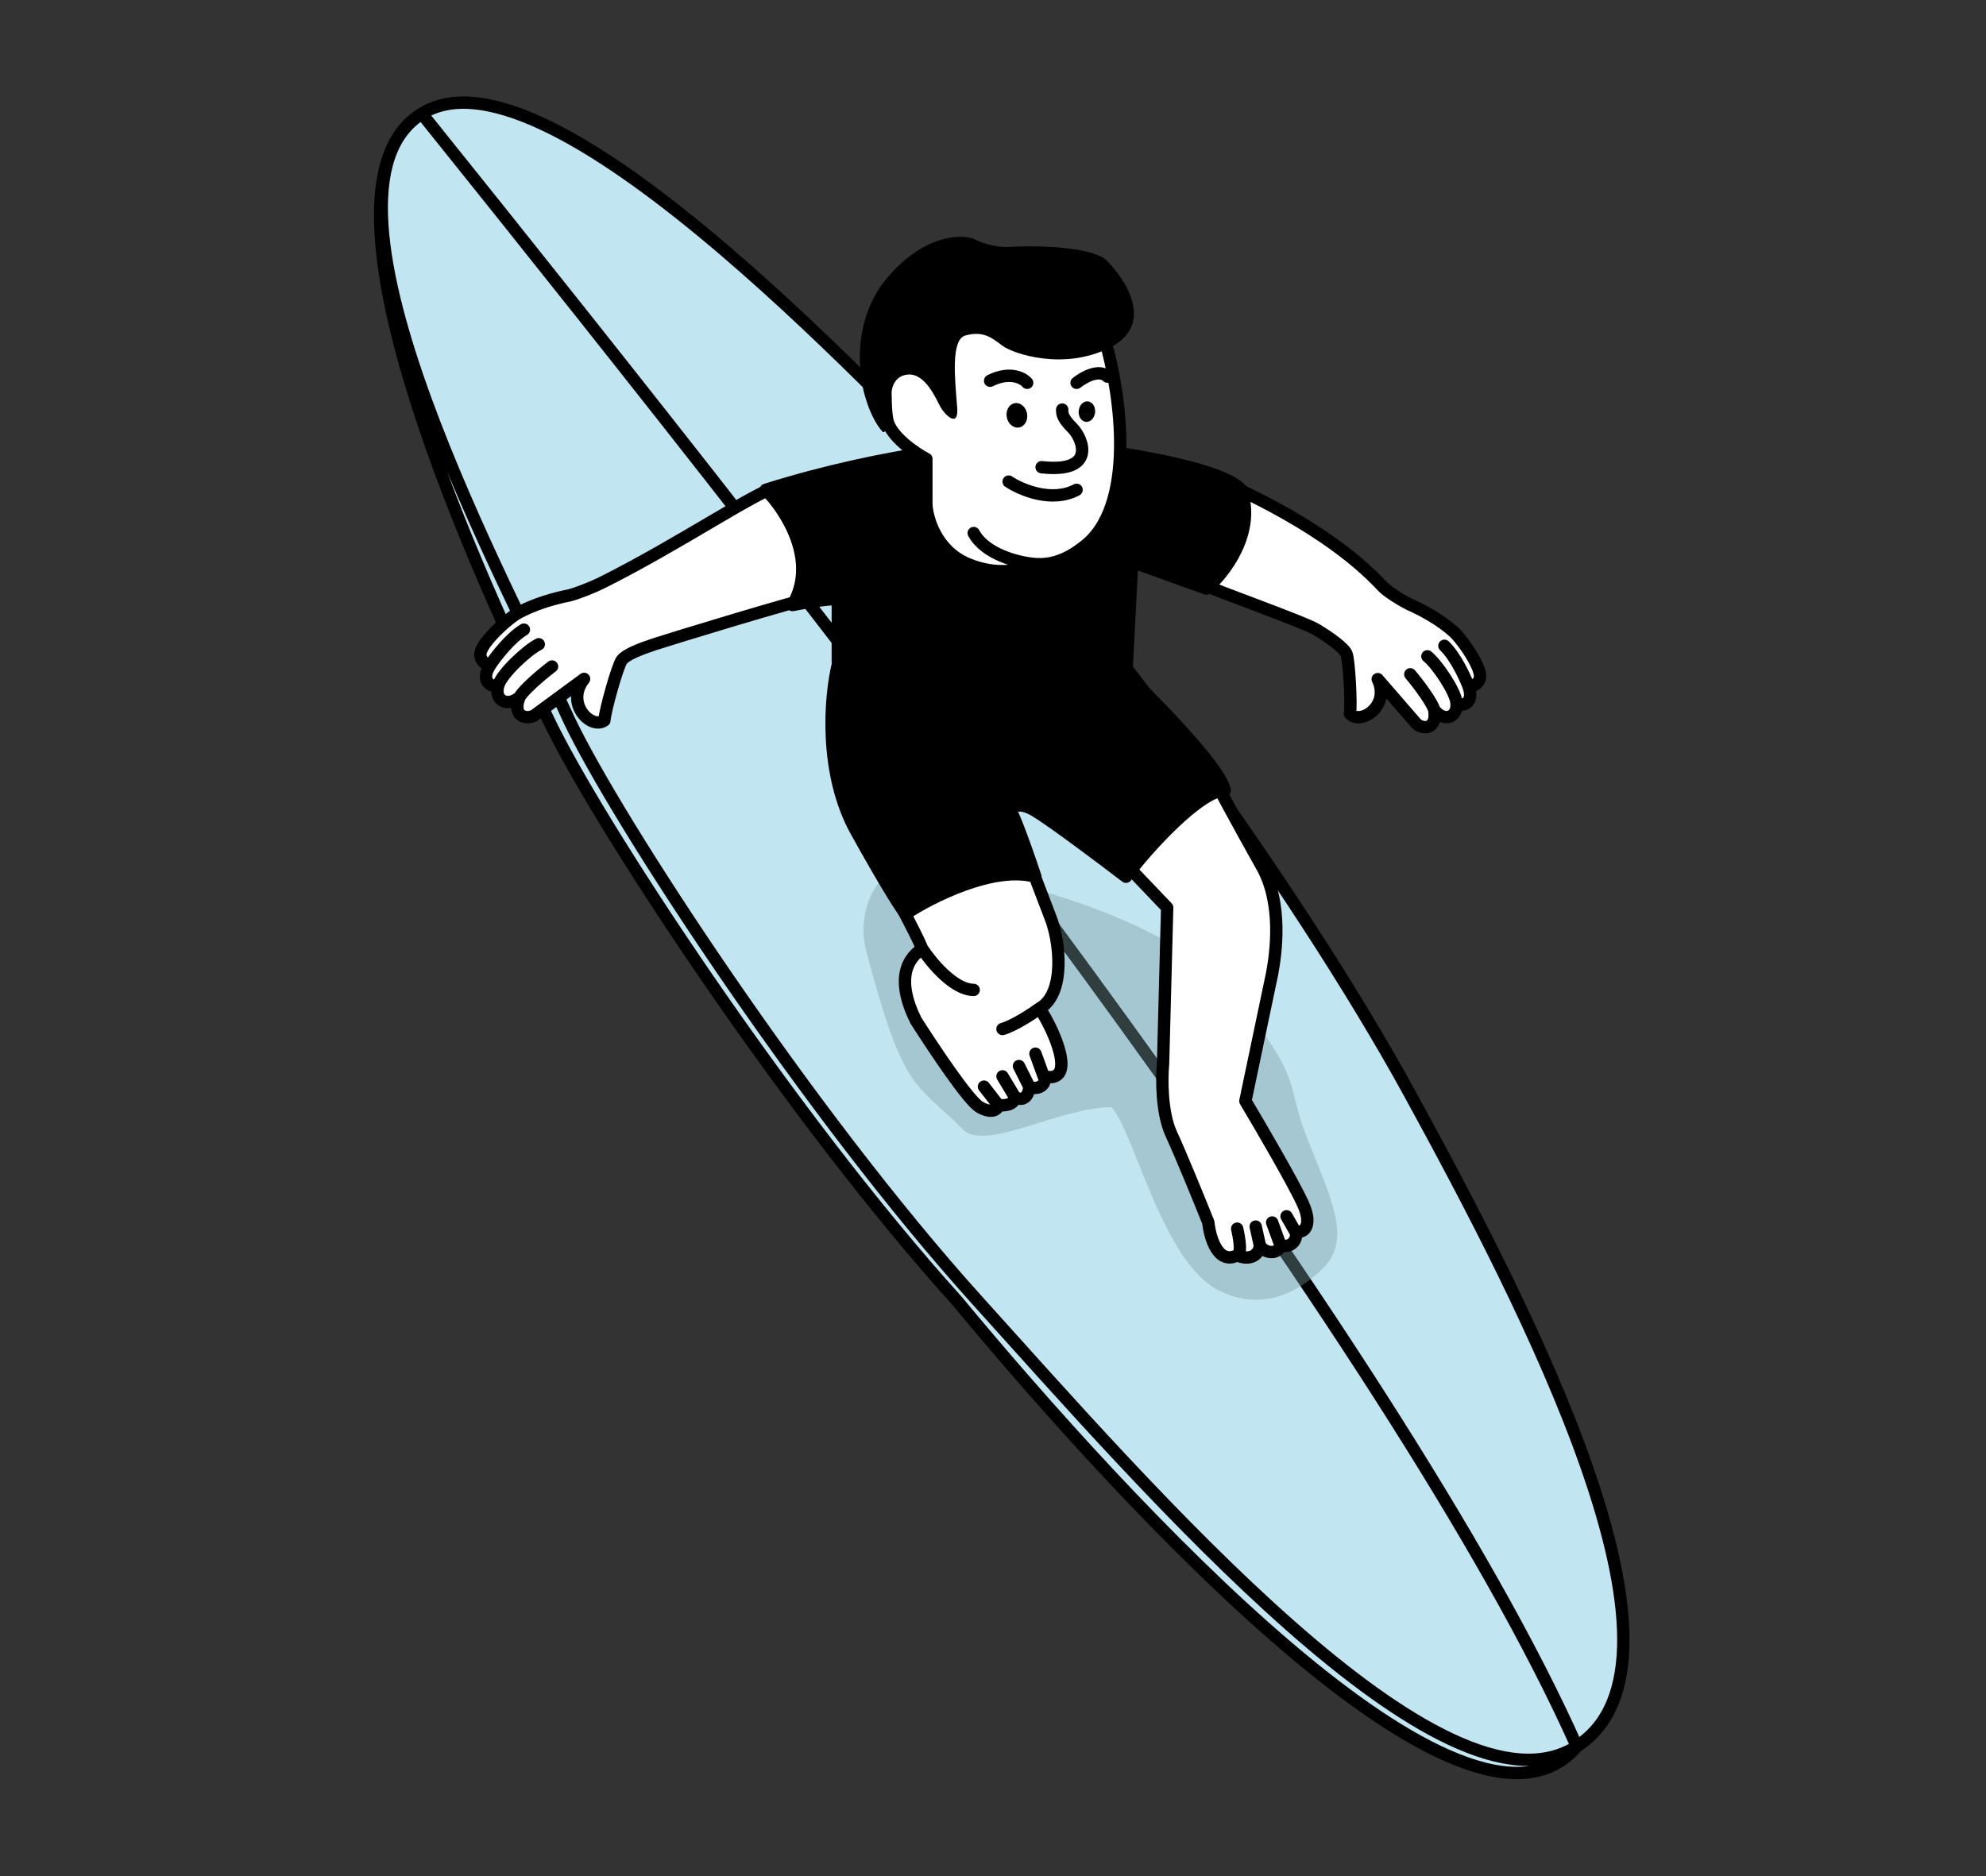 <?xml version="1.0" encoding="UTF-8"?> <svg xmlns="http://www.w3.org/2000/svg" width="399" height="377" viewBox="0 0 399 377" fill="none"><rect x="0" y="0" width="399" height="377" fill="#333333" stroke="none"/><path d="M199.167 102.152C181.278 84.645 110.74 6.571 84.751 22.845C61.127 37.131 93.216 109.944 110.145 144.565C119.69 164.744 158.243 223.714 192.262 261.382C225.951 302.054 294.714 376.903 316.789 350.927C343.549 333.718 306.727 262.697 283.227 219.75C259.726 176.804 217.056 119.658 199.167 102.152Z" fill="#C2E5F2"></path><path d="M316.789 350.927C290.028 368.137 230.416 299.051 196.397 261.382C162.378 223.714 123.825 164.744 114.28 144.565C102.977 119.533 58.761 39.12 84.751 22.845M316.789 350.927C343.549 333.718 306.727 262.697 283.227 219.75C259.726 176.804 217.056 119.658 199.167 102.152C181.278 84.645 110.74 6.571 84.751 22.845M316.789 350.927C280.842 270.249 167.608 126.034 84.751 22.845M316.789 350.927C294.714 376.903 225.951 302.054 192.262 261.382C158.243 223.714 119.69 164.744 110.145 144.565C93.216 109.944 61.127 37.131 84.751 22.845" stroke="black" stroke-width="2.481"></path><g style="mix-blend-mode:darken"><path d="M265.918 254.746C271.73 248.935 267.158 240.272 262.609 228.693C258.06 217.114 262.196 217.527 248.134 200.158C234.073 182.789 196.157 175.793 196.157 175.793C185.938 165.575 170.174 176.422 174.112 191.415C181.521 219.625 184.083 217.575 193.133 226.625C197.316 231.909 212.57 222.49 223.322 222.49C227.985 227.758 233.547 253.584 244.827 259.295C253.098 263.483 260.504 260.161 265.918 254.746Z" fill="#7C9BA0" fill-opacity="0.4"></path></g><path d="M234.492 182.376L225.807 173.278C222.168 164.676 234.492 155.082 241.108 151.36C243.452 155.771 249.214 166.496 253.515 174.105C257.816 181.714 256.272 191.888 255.583 195.61L250.207 221.25C253.239 226.35 259.793 237.542 261.786 241.927C263.854 246.476 261.786 248.13 260.132 247.303C260.959 248.544 259.718 251.025 257.237 250.198C256.824 252.266 253.929 251.852 253.101 250.198C253.102 251.852 251.447 253.506 248.553 252.266C244.583 254.251 243.038 248.406 242.763 245.649C241.108 241.513 237.304 232.167 235.319 227.866C233.334 223.565 233.389 216.701 233.665 213.806L234.492 182.376Z" fill="white"></path><path d="M248.553 252.266C244.583 254.251 243.038 248.406 242.763 245.649C241.108 241.513 237.304 232.167 235.319 227.866C233.334 223.565 233.389 216.701 233.665 213.806L234.492 182.376L225.807 173.278C222.168 164.676 234.492 155.082 241.108 151.36C243.452 155.771 249.214 166.496 253.515 174.105C257.816 181.714 256.272 191.888 255.583 195.61L250.207 221.25C253.239 226.35 259.793 237.542 261.786 241.927C263.854 246.476 261.786 248.13 260.132 247.303M248.553 252.266C251.447 253.506 253.102 251.852 253.101 250.198M248.553 252.266C248.966 252.266 249.545 251.19 248.553 246.89M253.101 250.198C253.929 251.852 256.824 252.266 257.237 250.198M253.101 250.198L252.275 246.476M257.237 250.198C259.718 251.025 260.959 248.544 260.132 247.303M257.237 250.198L255.583 245.649M260.132 247.303L258.478 244.408" stroke="black" stroke-width="2.481" stroke-linecap="round" stroke-linejoin="round"></path><path d="M209.678 216.286C216.708 217.94 211.608 206.636 208.851 202.639C214.144 199.661 212.986 188.992 210.919 184.029L205.543 169.969L176.181 173.277C178.662 177.688 183.955 187.338 185.279 190.646C179.324 194.616 182.522 202.087 184.038 205.12C187.76 210.91 194.542 221.166 196.858 222.489C199.174 223.812 200.442 223.04 200.58 222.076C201.683 222.213 203.888 222.076 203.888 220.421C205.956 221.662 206.783 219.594 206.783 218.354C208.437 219.181 210.505 217.94 209.678 216.286Z" fill="white"></path><path d="M208.851 202.639C211.608 206.636 216.708 217.94 209.678 216.286M208.851 202.639C214.144 199.661 212.986 188.992 210.919 184.029L205.543 169.969L176.181 173.277C178.662 177.688 183.955 187.338 185.279 190.646M208.851 202.639C207.335 203.742 203.723 206.113 201.407 206.774M209.678 216.286C210.505 217.94 208.437 219.181 206.783 218.354M209.678 216.286L208.024 211.737M206.783 218.354C206.783 219.594 205.956 221.662 203.888 220.421M206.783 218.354L204.715 214.218M203.888 220.421C203.888 222.076 201.683 222.213 200.58 222.076M203.888 220.421L201.407 216.286M200.58 222.076C200.442 223.04 199.174 223.812 196.858 222.489C194.542 221.166 187.76 210.91 184.038 205.12C182.522 202.087 179.324 194.616 185.279 190.646M200.58 222.076L197.685 218.354M185.279 190.646C187.071 193.403 191.647 198.917 195.617 198.917" stroke="black" stroke-width="2.481" stroke-linecap="round" stroke-linejoin="round"></path><path d="M172.045 167.075C165.428 155.165 166.807 139.781 168.323 133.577C175.932 128.284 208.988 131.372 224.565 133.577C230.768 139.918 244.746 153.51 246.069 158.804C241.107 158.804 230.355 170.521 226.219 176.173C221.532 172.589 211.331 164.924 208.023 162.939C204.715 160.954 203.336 162.112 203.061 162.939C203.474 163.629 205.046 167.24 208.023 176.173C199.752 173.857 187.208 180.17 181.97 183.617C181.418 183.065 178.662 178.985 172.045 167.075Z" fill="black" stroke="black" stroke-width="2.481" stroke-linecap="round" stroke-linejoin="round"></path><path d="M131.507 129.459C134.36 128.517 159.791 120.713 165.004 119.658C170.263 113.691 160.378 96.846 156.732 97.598C152.176 98.537 136.883 109.127 120.72 117.197C119.114 117.998 115.853 119.284 114.321 119.658C111.818 120.144 107.292 121.294 103.652 123.428C101.008 125.161 96.663 129.411 96.528 131.3C96.315 132.293 97.356 133.771 98.532 133.565C96.248 136.974 98.95 138.377 100.159 137.584C99.128 140.624 101.832 142.234 104.374 140.095C102.768 144.047 105.912 144.706 107.454 143.694L117.348 136.421C113.452 141.338 118.74 146.694 121.424 144.777C121.575 142.661 124.071 133.866 124.89 132.699C125.708 131.533 128.653 130.401 131.507 129.459Z" fill="white"></path><path d="M104.374 140.095C102.768 144.047 105.912 144.706 107.454 143.694L117.348 136.421C113.452 141.338 118.74 146.694 121.424 144.777C121.575 142.661 124.071 133.866 124.89 132.699C125.708 131.533 128.653 130.401 131.507 129.459C134.36 128.517 159.791 120.713 165.004 119.658C170.263 113.691 160.378 96.846 156.732 97.598C152.176 98.537 136.883 109.127 120.72 117.197C119.114 117.998 115.853 119.284 114.321 119.658C111.818 120.144 107.292 121.294 103.652 123.428C101.008 125.161 96.663 129.411 96.528 131.3C96.315 132.293 97.356 133.771 98.532 133.565M104.374 140.095C101.832 142.234 99.128 140.624 100.159 137.584M104.374 140.095C105.025 138.828 108.374 135.841 110.906 133.93M100.159 137.584C100.899 135.314 105.87 130.637 108.243 129.459M100.159 137.584C98.95 138.377 96.248 136.974 98.532 133.565M98.532 133.565C99.646 131.893 102.549 128.144 105.252 126.523" stroke="black" stroke-width="2.481" stroke-linecap="round" stroke-linejoin="round"></path><path d="M264.394 126.463C261.926 124.98 244.987 119.001 240.336 116.914C236.681 110.225 241.184 94.836 244.433 96.309C248.495 98.149 266.663 105.935 277.699 117.784C278.871 119.043 281.808 120.764 283.161 121.437C285.398 122.42 289.386 124.451 292.338 127.214C294.444 129.393 297.608 134.284 297.335 136.079C297.325 137.052 296.039 138.214 294.983 137.773C296.398 141.441 293.576 142.183 292.613 141.186C292.936 144.245 290.067 145.18 288.142 142.643C288.809 146.676 285.731 146.628 284.503 145.357L276.79 136.467C279.394 141.887 273.319 145.777 271.215 143.418C271.521 141.408 271.045 132.659 270.526 131.396C270.007 130.132 266.862 127.947 264.394 126.463Z" fill="white"></path><path d="M288.142 142.643C288.809 146.676 285.731 146.628 284.503 145.357L276.79 136.467C279.394 141.887 273.319 145.777 271.215 143.418C271.521 141.408 271.045 132.659 270.526 131.396C270.007 130.132 266.862 127.947 264.394 126.463C261.926 124.98 244.987 119.001 240.336 116.914C236.681 110.225 241.184 94.836 244.433 96.309C248.495 98.149 266.663 105.935 277.699 117.784C278.871 119.043 281.808 120.764 283.161 121.437C285.398 122.42 289.386 124.451 292.338 127.214C294.444 129.393 297.608 134.284 297.335 136.079C297.325 137.052 296.039 138.214 294.983 137.773M288.142 142.643C290.067 145.18 292.936 144.245 292.613 141.186M288.142 142.643C287.802 141.321 285.302 137.821 283.339 135.5M292.613 141.186C292.401 138.907 288.742 133.486 286.772 131.883M292.613 141.186C293.576 142.183 296.398 141.441 294.983 137.773M294.983 137.773C294.295 135.975 292.373 131.857 290.189 129.77" stroke="black" stroke-width="2.481" stroke-linecap="round" stroke-linejoin="round"></path><path d="M159.223 121.582C164.516 112.649 157.844 102.42 153.847 98.423C177.998 90.814 200.026 88.911 208.021 88.911C220.014 90.014 245.075 93.46 249.376 98.423C252.354 107.025 245.93 115.24 242.346 118.273L227.458 112.897L226.217 136.883C225.39 138.951 221.338 143.913 211.743 147.221C185.938 155.162 172.043 141.156 168.321 133.161V120.341C167.356 120.341 164.185 120.589 159.223 121.582Z" fill="black" stroke="black" stroke-width="2.481" stroke-linecap="round" stroke-linejoin="round"></path><path d="M217.541 110.006C228.459 102.066 225.123 79.128 222.09 68.651C220.849 67.135 215.556 62.862 204.307 57.899C193.059 52.937 182.252 62.173 178.254 67.411C177.978 71.684 177.592 81.058 178.254 84.366C178.916 87.675 183.768 90.983 186.111 92.224V101.322C186.249 104.217 188.096 110.668 194.382 113.315C200.668 115.961 205.824 114.417 207.616 113.315C209.27 113.465 212.909 113.645 217.541 110.006Z" fill="white"></path><path d="M207.616 113.315C209.27 113.465 212.909 113.645 217.541 110.006C228.459 102.066 225.123 79.128 222.09 68.651C220.849 67.135 215.556 62.862 204.307 57.899C193.059 52.937 182.252 62.173 178.254 67.411C177.978 71.684 177.592 81.058 178.254 84.366C178.916 87.675 183.768 90.983 186.111 92.224V101.322C186.249 104.217 188.096 110.668 194.382 113.315C200.668 115.961 205.824 114.417 207.616 113.315ZM207.616 113.315C204.583 113.039 197.939 111.412 195.623 107.111" stroke="black" stroke-width="2.481" stroke-linecap="round" stroke-linejoin="round"></path><path d="M213.4 82.299C213.4 83.126 213.4 83.953 215.468 86.021C217.536 88.089 220.43 95.119 209.265 93.879" stroke="black" stroke-width="2.481" stroke-linecap="round"></path><path d="M206.365 76.922C205.538 75.957 202.891 74.524 198.921 76.509" stroke="black" stroke-width="2.481" stroke-linecap="round"></path><path d="M216.294 76.924C217.672 75.821 220.843 74.029 222.497 75.683" stroke="black" stroke-width="2.481" stroke-linecap="round"></path><path d="M182.381 75.269C177.832 75.682 179.073 82.299 179.073 83.539C179.073 84.642 178.08 86.848 177.419 86.848C175.765 85.194 174.524 82.023 174.11 80.645C172.456 75.958 170.967 64.433 178.246 55.832C185.524 47.23 192.858 47.009 195.615 47.974C196.58 48.526 199.254 49.629 202.232 49.629C215.134 48.967 220.841 51.007 222.082 52.11C226.217 56.107 232.172 65.261 222.909 69.892C213.646 74.524 203.559 71.079 201.405 69.479C199.25 67.879 197.6 66.418 193.961 67.411C190.928 68.238 191.893 76.509 192.306 81.885C192.637 86.186 189.829 83.313 188.998 81.885C188.167 80.457 186.021 74.938 182.381 75.269Z" fill="black"></path><ellipse cx="204.302" cy="83.459" rx="2.068" ry="2.481" transform="rotate(-10.398 204.302 83.459)" fill="black"></ellipse><ellipse cx="218.364" cy="82.714" rx="1.654" ry="2.068" transform="rotate(5.811 218.364 82.714)" fill="black"></ellipse><path d="M202.644 96.774C205.125 98.428 211.328 101.075 216.291 98.428" stroke="black" stroke-width="2.481" stroke-linecap="round"></path></svg> 